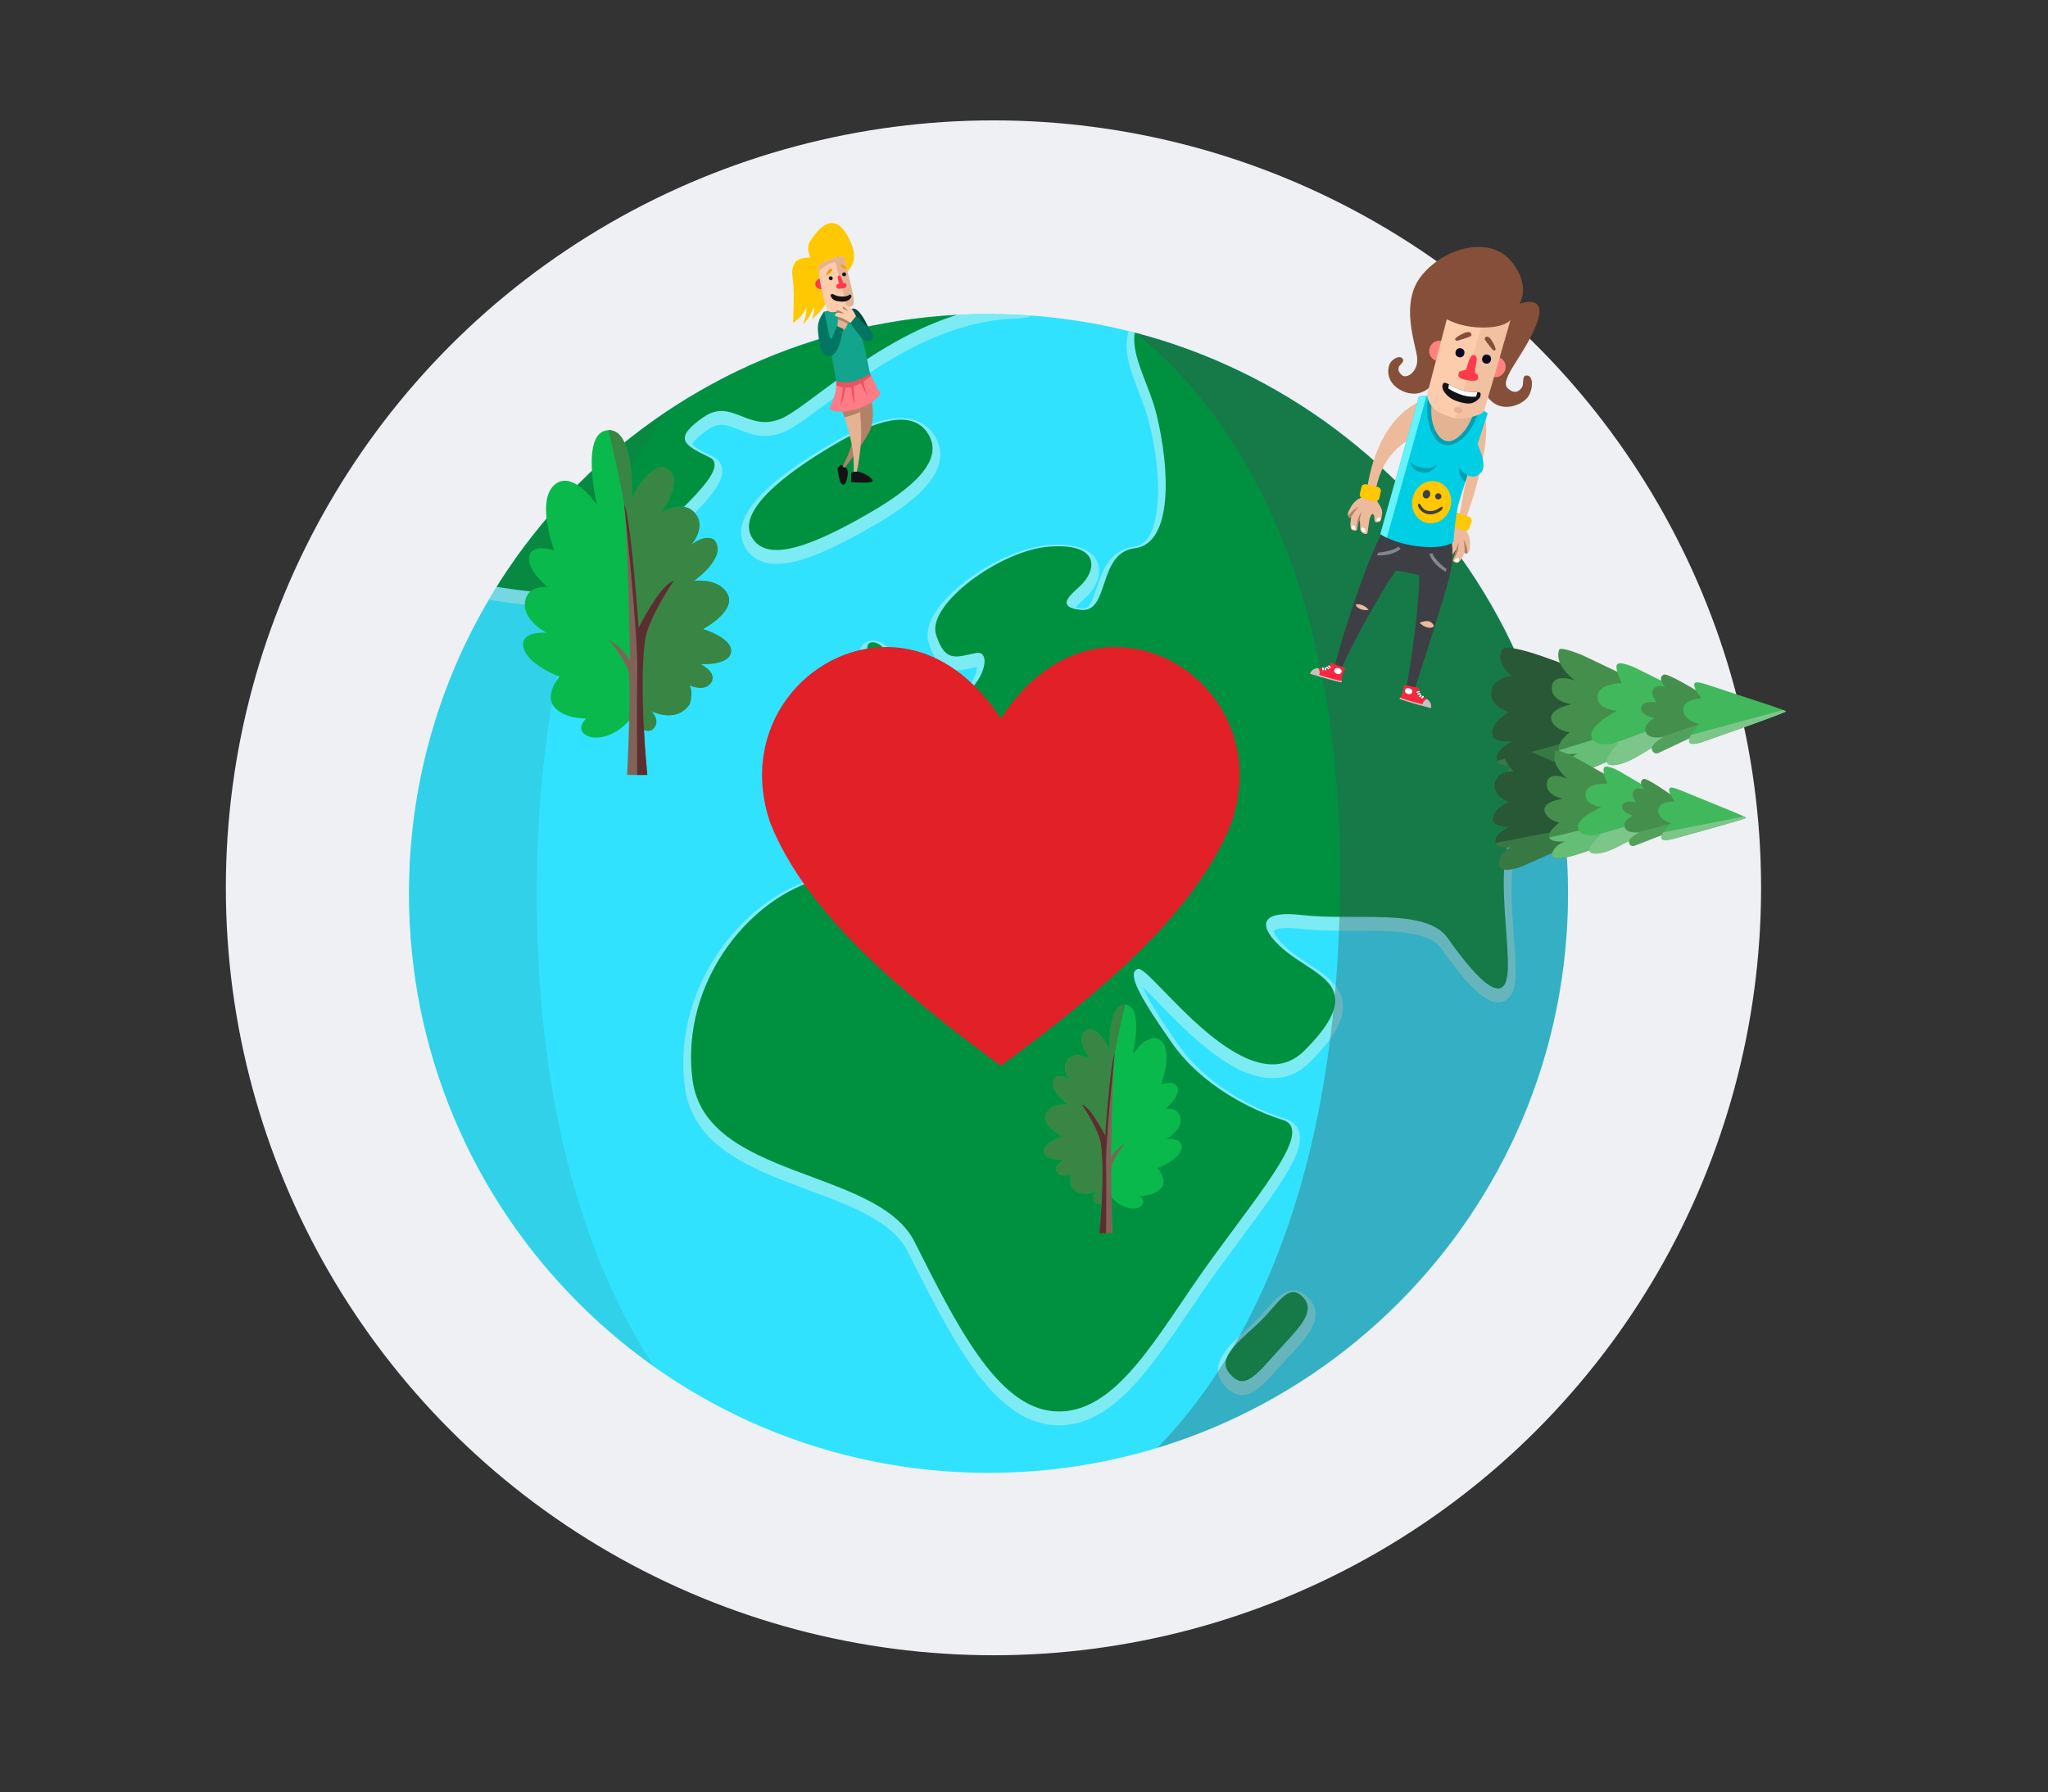 <?xml version="1.0" encoding="UTF-8"?>
<svg id="slide_č.8" data-name="slide č.8" xmlns="http://www.w3.org/2000/svg" xmlns:xlink="http://www.w3.org/1999/xlink" viewBox="0 0 1217.28 1065.49">
  <rect x="0" y="0" width="1217.28" height="1065.49" fill="#333333" stroke="none"/>
  <defs>
    <style>
      .cls-1, .cls-2 {
        fill: none;
      }

      .cls-3 {
        fill: #64f3fb;
      }

      .cls-3, .cls-4, .cls-5, .cls-6, .cls-7, .cls-8, .cls-9, .cls-10, .cls-11, .cls-12, .cls-13, .cls-14, .cls-15, .cls-16, .cls-17, .cls-18, .cls-19, .cls-20, .cls-21, .cls-22, .cls-23, .cls-24, .cls-25, .cls-26, .cls-27, .cls-28, .cls-29, .cls-30, .cls-31, .cls-32, .cls-33, .cls-34, .cls-35, .cls-36, .cls-37, .cls-38, .cls-39 {
        fill-rule: evenodd;
      }

      .cls-4 {
        fill: #080a23;
      }

      .cls-40, .cls-14, .cls-16, .cls-26, .cls-34 {
        isolation: isolate;
      }

      .cls-40, .cls-16 {
        opacity: .35;
      }

      .cls-5 {
        fill: #ff827e;
      }

      .cls-6, .cls-41 {
        fill: #fff;
      }

      .cls-42 {
        fill: #5b2e30;
      }

      .cls-7 {
        fill: #fdccad;
      }

      .cls-8 {
        fill: #f8273e;
      }

      .cls-9 {
        fill: #ff3a4f;
      }

      .cls-10 {
        fill: #004b3d;
      }

      .cls-11 {
        fill: #3d3f45;
      }

      .cls-12 {
        fill: #31e2ff;
      }

      .cls-13 {
        fill: #eeba9c;
      }

      .cls-14 {
        opacity: .39;
      }

      .cls-14, .cls-31 {
        fill: #66bd75;
      }

      .cls-43 {
        fill: #398543;
      }

      .cls-15 {
        fill: #ff9b00;
      }

      .cls-16 {
        fill: #3c5056;
      }

      .cls-17 {
        fill: #009140;
      }

      .cls-18 {
        fill: #40b85b;
      }

      .cls-19 {
        fill: #007561;
      }

      .cls-44 {
        clip-path: url(#clippath-17);
      }

      .cls-45 {
        clip-path: url(#clippath-19);
      }

      .cls-46 {
        clip-path: url(#clippath-11);
      }

      .cls-47 {
        clip-path: url(#clippath-16);
      }

      .cls-48 {
        clip-path: url(#clippath-18);
      }

      .cls-49 {
        clip-path: url(#clippath-10);
      }

      .cls-50 {
        clip-path: url(#clippath-15);
      }

      .cls-51 {
        clip-path: url(#clippath-13);
      }

      .cls-52 {
        clip-path: url(#clippath-14);
      }

      .cls-53 {
        clip-path: url(#clippath-12);
      }

      .cls-54 {
        clip-path: url(#clippath-20);
      }

      .cls-55 {
        clip-path: url(#clippath-21);
      }

      .cls-56 {
        clip-path: url(#clippath-22);
      }

      .cls-57 {
        clip-path: url(#clippath-23);
      }

      .cls-58 {
        fill: #816257;
      }

      .cls-59 {
        clip-path: url(#clippath-1);
      }

      .cls-60 {
        clip-path: url(#clippath-3);
      }

      .cls-61 {
        clip-path: url(#clippath-4);
      }

      .cls-62 {
        clip-path: url(#clippath-2);
      }

      .cls-63 {
        clip-path: url(#clippath-7);
      }

      .cls-64 {
        clip-path: url(#clippath-6);
      }

      .cls-65 {
        clip-path: url(#clippath-9);
      }

      .cls-66 {
        clip-path: url(#clippath-8);
      }

      .cls-67 {
        clip-path: url(#clippath-5);
      }

      .cls-20 {
        fill: #c2c2c2;
      }

      .cls-21 {
        fill: #ffc800;
      }

      .cls-22 {
        fill: #e22027;
      }

      .cls-23 {
        fill: #121316;
      }

      .cls-24 {
        fill: #7dc689;
      }

      .cls-68, .cls-33 {
        fill: #7debf4;
      }

      .cls-25 {
        fill: #285836;
      }

      .cls-26 {
        fill: #418c4e;
        opacity: .63;
      }

      .cls-2 {
        clip-rule: evenodd;
      }

      .cls-27, .cls-34 {
        fill: #e4b394;
      }

      .cls-69 {
        fill: #eff0f3;
      }

      .cls-28 {
        fill: #e85460;
      }

      .cls-29 {
        fill: #854f3a;
      }

      .cls-70 {
        fill: #09b94c;
      }

      .cls-30 {
        fill: #458f4d;
      }

      .cls-32 {
        fill: #b28267;
      }

      .cls-34 {
        opacity: .44;
      }

      .cls-35 {
        fill: #85878e;
      }

      .cls-36 {
        fill: #00a0b1;
      }

      .cls-71 {
        clip-path: url(#clippath);
      }

      .cls-37 {
        fill: #12a48c;
      }

      .cls-38 {
        fill: #ff7b86;
      }

      .cls-39 {
        fill: #00cee4;
      }
    </style>
    <clipPath id="clippath">
      <rect class="cls-1" x="70.11" y="-25.12" width="1043.6" height="1068.55"/>
    </clipPath>
    <clipPath id="clippath-1">
      <path class="cls-2" d="M587.52,186.69c190.25,0,344.47,154.22,344.47,344.47s-154.22,344.47-344.47,344.47-344.47-154.22-344.47-344.47,154.22-344.47,344.47-344.47Z"/>
    </clipPath>
    <clipPath id="clippath-2">
      <path class="cls-2" d="M510.28,238.53s2.09,12.1,1.48,23.09c-.61,10.99-2.73,19.66-2.73,19.66l-1.74.31s.85-7.44-1.06-17.48c-1.91-10.04-6.4-22.2-6.4-22.2l10.45-3.38Z"/>
    </clipPath>
    <clipPath id="clippath-3">
      <path class="cls-2" d="M486.82,158.31c.36-1.59,6.46-3.96,9.56-5.02,3.1-1.06,5.26-.65,5.26-.65,0,0,1.86,7.55,3.49,14.35,1.63,6.79,3.7,14.41.93,15.11-2.76.7-12.94,6.56-14.69,1.45-2.1-6.11-5.5-21.07-4.56-25.23Z"/>
    </clipPath>
    <clipPath id="clippath-4">
      <path class="cls-2" d="M497.77,194.07l.4-6.06s1.93.33,3.45.88c1.52.55,2.97,1.56,2.97,1.56,0,0-1.56,5.45-3.45,5.71-1.9.27-3.03-1.85-3.03-1.85l-.34-.24Z"/>
    </clipPath>
    <clipPath id="clippath-5">
      <path class="cls-2" d="M497.05,226.54s.29,4.34-.9,8.25c-1.19,3.91-3.22,8.67-3.22,8.67,0,0,4.6,2.27,12.11.81,7.51-1.46,12.22-4.1,15.48-6.99,2.14-1.89,2.71-3.19,2.71-3.19l-6.02-11.79s-5.93,3.57-10.53,4.6c-4.6,1.03-9.63-.36-9.63-.36Z"/>
    </clipPath>
    <clipPath id="clippath-6">
      <path class="cls-2" d="M505.77,192.02s-3-1.74-4.34-2.51c-1.21-.7-3.26-1.07-4.13-1.35-2.4-.77.21-2.13.21-2.13,0,0-.75-1.66.16-2.42.96-.8,3.29,0,3.29,0,0,0-.23-1.68,1.13-2,1.36-.32,2.96.66,4.29,2.22,1.33,1.56,2.63,4.62,2.63,4.62l-3.24,3.58Z"/>
    </clipPath>
    <clipPath id="clippath-7">
      <path class="cls-2" d="M938.77,398.55s-43.22-18.14-46.03-12.31c-4.09,8.45,6.13,15.82,6.13,15.82,0,0-11.23.07-12.4,9.03-1.17,8.97,10.55,12.39,10.55,12.39,0,0-10.78,5.27-10.14,12.93.45,5.32,11.79,4.32,11.79,4.32,0,0-10.19,4.97-9.01,10.93,1.18,5.96,11.41,2.66,11.41,2.66,0,0-8.49,3.93-7.91,12.24.58,8.32,16.52.37,16.52.37l34.75-18.38,16.08-24.97-21.74-25.03Z"/>
    </clipPath>
    <clipPath id="clippath-8">
      <path class="cls-2" d="M966.2,401.74l-25.7-12.24s-13.01-5.4-13.76-3.26c-3.37,9.58,9.54,18.38,9.54,18.38,0,0-13.15-5.11-13.89,3.74-.74,8.85,11.64,10.32,11.64,10.32,0,0-12.65,2.48-12.09,8.35.63,6.64,10.91,8.35,10.91,8.35,0,0-7.33,5.88-6.37,10.19.96,4.3,11.4,2.33,11.4,2.33,0,0-7.29,2.83-8.41,8.91-1.72,9.38,28.18-5.16,28.18-5.16l14.66-11.76,5.13-6.82-2.72-13.25-8.53-18.08Z"/>
    </clipPath>
    <clipPath id="clippath-9">
      <path class="cls-2" d="M992.7,407.29l-20.97-10.38s-9.46-4.39-10.72-1.68c-1.25,2.7,2.99,10.91,2.99,10.91,0,0-13.84-.26-14.44,7.76-.6,8.02,11.59,8.66,11.59,8.66,0,0-16.76,8.32-15.21,15.45,1.54,7.12,16.11,3.53,16.11,3.53,0,0-7.93,8.07-7,11.54.94,3.47,8.88,1.57,15.28-1.78,6.4-3.35,22.6-13.66,22.6-13.66l7.99-11.57-8.22-18.76Z"/>
    </clipPath>
    <clipPath id="clippath-10">
      <path class="cls-2" d="M1009.83,411.46s-18.72-11.55-20.97-10.38c-4.1,2.12.88,7.31.88,7.31,0,0-4.72-1.69-6.97,1.2-2.25,2.9,1.9,7.94,1.9,7.94,0,0-9.04-1.4-9.24,3.27-.2,4.67,7.85,6.1,7.85,6.1,0,0-7.05,3.87-5.08,8.48,1.97,4.61,10.75,2.68,10.75,2.68,0,0-7.55,4.05-7.12,7.21.43,3.15,3.41,2.57,3.41,2.57l25.65-12.09,7.99-11.57-.63-9.98-8.42-2.75Z"/>
    </clipPath>
    <clipPath id="clippath-11">
      <path class="cls-2" d="M1061.5,422.94c-.19-.83-18.19-6.46-34.01-11.67-15.82-5.2-20.04-7.08-20.47-4.4-.42,2.68,4.24,8.21,4.24,8.21,0,0-11.15.49-10.8,6.98.36,6.49,9.45,8.33,9.45,8.33,0,0-6.49,6.52-5.9,10.56.42,2.82,8,.1,8,.1,0,0,49.66-17.29,49.47-18.12Z"/>
    </clipPath>
    <clipPath id="clippath-12">
      <path class="cls-2" d="M934.1,457.91s-35.98-18.15-38.74-13.33c-4.01,7,4.31,13.94,4.31,13.94,0,0-9.64-.61-11.18,7-1.55,7.63,8.3,11.26,8.3,11.26,0,0-9.56,3.87-9.47,10.48.06,4.59,9.86,4.41,9.86,4.41,0,0-9.04,3.65-8.39,8.83.65,5.19,9.63,2.97,9.63,2.97,0,0-7.52,2.86-7.52,10.02,0,7.17,14.14,1.31,14.14,1.31l30.91-13.68,15.29-20.45-17.14-22.77Z"/>
    </clipPath>
    <clipPath id="clippath-13">
      <path class="cls-2" d="M957.44,462.29l-21.3-12.05s-10.84-5.41-11.61-3.62c-3.46,8.02,7.08,16.34,7.08,16.34,0,0-10.97-5.18-12.14,2.37-1.17,7.55,9.36,9.55,9.36,9.55,0,0-11,1.37-10.87,6.44.14,5.73,8.86,7.81,8.86,7.81,0,0-6.64,4.6-6.07,8.35.56,3.75,9.64,2.68,9.64,2.68,0,0-6.42,1.99-7.74,7.14-2.04,7.94,24.48-2.73,24.48-2.73l13.28-9.21,4.81-5.54-1.54-11.53-6.23-16.02Z"/>
    </clipPath>
    <clipPath id="clippath-14">
      <path class="cls-2" d="M979.83,468.65l-17.37-10.16s-7.85-4.33-9.09-2.09c-1.24,2.24,1.91,9.54,1.91,9.54,0,0-11.86-1.05-12.85,5.79-.99,6.84,9.42,8.12,9.42,8.12,0,0-14.87,6.13-13.98,12.33.9,6.2,13.6,3.99,13.6,3.99,0,0-7.29,6.44-6.69,9.48.59,3.03,7.52,1.88,13.21-.61,5.69-2.49,20.21-10.36,20.21-10.36l7.55-9.44-5.92-16.58Z"/>
    </clipPath>
    <clipPath id="clippath-15">
      <path class="cls-2" d="M994.27,473.25s-15.36-11.03-17.37-10.16c-3.65,1.57.32,6.32.32,6.32,0,0-3.94-1.74-6.05.61-2.1,2.35,1.15,6.93,1.15,6.93,0,0-7.67-1.74-8.12,2.25-.45,4,6.36,5.71,6.36,5.71,0,0-6.28,2.9-4.87,6.97,1.41,4.07,9.06,2.95,9.06,2.95,0,0-6.72,3.02-6.54,5.75.18,2.73,2.77,2.41,2.77,2.41l22.72-8.82,7.55-9.44.06-8.6-7.05-2.87Z"/>
    </clipPath>
    <clipPath id="clippath-16">
      <path class="cls-2" d="M1037.9,486.2c-.11-.72-15.21-6.64-28.47-12.05-13.26-5.41-16.77-7.27-17.29-5-.52,2.27,3.14,7.29,3.14,7.29,0,0-9.6-.25-9.68,5.34-.08,5.59,7.61,7.71,7.61,7.71,0,0-5.96,5.2-5.69,8.7.19,2.44,6.86.57,6.86.57,0,0,43.63-11.85,43.52-12.57Z"/>
    </clipPath>
    <clipPath id="clippath-17">
      <path class="cls-2" d="M863.07,311.94s-3.88,1.57-5.79,3.2c-1.91,1.63-2.88,6.14-2.88,6.14,0,0,1.35,2.28,2.35,2.05,1.03-.23,1.73-1.96,2.55-2.78.65-.66,1.55-.35,1.55-.35,0,0,.46,1.97-.68,4.44-1.13,2.47-2.98,6.82-2.98,6.82,0,0,.14,1.2,1.72,1.38,1.58.18,2.75-.37,3.26-1.25.51-.87,3.16-4.74,3.16-4.74,0,0-.16,1.78-.66,3.25-.5,1.47-1.29,2.86-1.06,3.37.24.51,2.18,1.68,3.33.81,1.15-.87,2.09-2.61,2.67-3.94.58-1.33.83-1.89.83-1.89,0,0,.79,1.16,1.49.59s1.52-.92,1.7-3.52c.18-2.61.46-6.18-1.8-9.52-2.26-3.34-5.41-4.08-5.41-4.08l-3.36.02Z"/>
    </clipPath>
    <clipPath id="clippath-18">
      <path class="cls-2" d="M851.23,235.21l-7.82.35-22.96,81.95s7.58,5.65,23.26,7.36c15.68,1.71,20.24-2.68,20.24-2.68,0,0,.78-15.01,3.3-23.84,2.51-8.83,17-52.62,17-52.62l-5.66-4s-2.3,7.71-6.32,13.81c-5.81,8.81-16.61,12.68-21.24-2.19-3.01-9.67.2-18.12.2-18.12Z"/>
    </clipPath>
    <clipPath id="clippath-19">
      <path class="cls-2" d="M818.07,297.29s2.47,3.38,3.23,5.77c.76,2.39-.78,6.74-.78,6.74,0,0-2.35,1.22-3.07.51-.75-.74-.44-2.58-.7-3.71-.21-.9-1.13-1.11-1.13-1.11,0,0-1.43,1.44-1.77,4.13-.34,2.7-1.06,7.37-1.06,7.37,0,0-.75.94-2.19.26-1.44-.68-2.14-1.76-2.12-2.78.02-1.01-.19-5.69-.19-5.69,0,0-.8,1.6-1.15,3.11-.35,1.52-.4,3.11-.88,3.42-.47.31-2.74.28-3.26-1.07-.52-1.35-.41-3.32-.2-4.75.21-1.44.29-2.04.29-2.04,0,0-1.29.57-1.58-.29-.29-.86-.81-1.58.41-3.89,1.22-2.31,2.86-5.5,6.54-7.14,3.68-1.64,6.75-.62,6.75-.62l2.84,1.79Z"/>
    </clipPath>
    <clipPath id="clippath-20">
      <path class="cls-2" d="M834.79,404.06s-.78,8.96-2.82,11.03c-.16.16-.08.43.19.52,6.05,2.23,18.34,5.38,18.34,5.38,0,0,1.84-5.41-7.46-7.55-.09-3.22.67-4.37.67-4.37l-8.91-5.01Z"/>
    </clipPath>
    <clipPath id="clippath-21">
      <path class="cls-2" d="M800.92,394.42s-4.05,8.03-3.41,10.86c.05.23-.15.4-.43.35-6.32-1.29-18.42-5.08-18.42-5.08,0,0,1.29-5.57,10.32-2.49,1.77-2.69,1.74-4.07,1.74-4.07l10.21.43Z"/>
    </clipPath>
    <clipPath id="clippath-22">
      <path class="cls-2" d="M861.66,183.23l-13.36,51.03s-.39,3.35,3.18,7.82c2.04,2.55,6.91,4.77,12.19,6.22,5,1.38,10.84-.28,13.47-1.19,3.58-1.24,4.51-1.52,5.3-4.13,4.23-14.05,15.29-52.65,15.29-52.65,0,0-5.06-5.11-15.13-8.47-10.07-3.37-20.94,1.37-20.94,1.37Z"/>
    </clipPath>
    <clipPath id="clippath-23">
      <path class="cls-2" d="M857.58,228.39c1.02-2.36,4.02.86,8.87,2.7,3.85,1.46,5.04,1.79,8.01,1.92,4.69.21,6.2-.5,5.41,2.79-.1.43-3.12,4.98-8.8,3.96-5.68-1.02-8.99-2.5-11.66-5.52-1.93-2.19-2.53-4.21-1.83-5.84Z"/>
    </clipPath>
  </defs>
  <circle class="cls-69" cx="590.49" cy="527.82" r="456.25"/>
  <g class="cls-71">
    <g>
      <g class="cls-59">
        <path class="cls-12" d="M587.52,186.69c190.25,0,344.47,154.22,344.47,344.47s-154.22,344.47-344.47,344.47-344.47-154.22-344.47-344.47,154.22-344.47,344.47-344.47Z"/>
        <g>
          <path class="cls-33" d="M512.4,478.02c-5.23,2.88-22.45-12.37-31.15-11.91-8.7.46-9.16,16.49-9.16,30.23s15.12,19.24,29.32,17.41c14.2-1.83,5.5-19.24,27.48-25.65,21.99-6.41,30.23-1.37,38.48,9.16,8.25,10.54,10.99,16.49,8.25,18.32-1.35.9-3.19,1.34-4.58,2.75-1.59,1.61-1.86,5.48,0,6.41,3.66,1.83,11.91-5.5,15.57-8.25,3.66-2.75,4.58-10.54,0-15.57-4.58-5.04-20.16-29.32-13.74-29.32s22.45,18.32,25.65,26.57,6.4,24.7,13.74,25.65c14.2,1.83,4.58-23.36,13.74-38.48,9.16-15.12,56.8-24.74,60.47-11.91s-3.21,21.99-20.16,23.82c-16.95,1.83-32.06,14.2-30.23,21.07,1.83,6.87,15.57,10.99,27.48,7.33,11.91-3.66,16.95,5.95,14.66,17.41-2.29,11.45-26.11,17.41-54.97,15.57-28.86-1.83-83.37-41.68-129.18-33.9-45.81,7.79-90.24,61.84-82.45,120.93,7.79,59.09,109.78,52.32,131.92,96.19,24.74,49.01,48.88,97.94,82.45,100.78,38.02,3.21,62.3-46.72,94.36-90.7,32.06-43.97,60.01-76.96,42.14-82.45-17.86-5.5-48.1-20.16-65.96-45.81-17.86-25.65-27.48-41.68-20.16-43.97,7.33-2.29,64.59,82.91,98.94,48.56,34.36-34.36,13.28-42.14-5.5-54.97-18.78-12.83-28.4-29.32,3.66-25.65,32.06,3.66,74.21-4.58,87.03,13.74,12.83,18.32,34.81,45.81,35.73,18.32s-14.2-95.28,21.07-86.12c35.27,9.16,43.06,10.99,43.06,10.99,0,0,95.28-65.05,20.16-178.65-75.12-113.6-178.65-172.23-255.6-155.74-76.96,16.49-45.81,46.27-37.56,79.7,8.25,33.44,9.62,76.96-12.83,79.7-22.45,2.75-14.66,38.48-32.06,36.65-17.41-1.83-3.4-10.83.92-15.57,9.16-10.08,8.7-24.28-20.16-21.99-28.86,2.29-72.38,34.36-66.88,52.22,5.5,17.86,13.28,12.83,23.82,10.99,10.54-1.83,3.66,21.99-12.83,27.48-16.49,5.5-49.47,22.45-52.22,32.98-2.75,10.54,6.41,20.61-2.75,25.65ZM518.81,385.49c11.33,0,20.16,33.9,14.66,38.48s-20.61,10.08-21.07,2.75c-.46-7.33,8.25-10.08,5.5-22.9-2.75-12.83-4.12-18.32.92-18.32ZM497.74,411.14c-2.09,9.39,14.2,8.7,15.57.92,1.37-7.79-12.83-13.28-15.57-.92ZM498.66,266.39c-23.7,13.6-60.92,38.48-52.22,55.88s38.02,5.04,70.54-13.74c32.52-18.78,42.6-33.9,34.81-46.72-7.79-12.83-25.19-11.45-53.14,4.58ZM287.95,351.59c17.47,1.78,60.92,13.28,82.45-10.99,21.53-24.28,66.42-57.72,51.3-65.05-15.12-7.33-21.99-10.99-3.66-23.82,18.32-12.83,27.94,12.83,51.3-1.83,23.36-14.66,74.21-63.21,133.76-65.05,59.55-1.83,19.7-130.55-206.13-21.99-85.79,41.24-171.78,182.31-109.02,188.73ZM773.5,773.94c10.7,9.44-3.21,20.61-16.49,35.73-13.28,15.12-18.78,19.7-26.57,10.08-7.79-9.62,9.16-21.07,19.24-31.15,10.08-10.08,15.97-21.58,23.82-14.66Z"/>
          <path class="cls-68" d="M629.48,847.37c-1.27,0-2.56-.05-3.86-.16-35.57-3-59.55-50.53-84.93-100.84l-1.23-2.43c-9.01-17.85-33.23-26.87-58.87-36.41-33.83-12.59-68.81-25.62-73.5-61.25-8.22-62.35,38.75-117.97,86.23-126.05,29.63-5.03,61.36,8.39,89.35,20.23,15.76,6.67,30.64,12.96,40.89,13.61,13.73.87,26.5-.07,35.95-2.65,8.21-2.24,13.53-5.7,14.24-9.25,1.01-5.06.26-9.59-1.9-11.55-1.49-1.34-3.81-1.54-6.92-.58-8.7,2.68-18.86,1.89-25.89-2-3.91-2.17-6.46-5.12-7.37-8.53-.57-2.13-.62-5.58,2.37-9.93,4.95-7.21,17.46-15.32,31.8-16.87,7.53-.82,12.83-3.2,15.32-6.89,1.91-2.84,2.22-6.58.93-11.12-.23-.8-2.14-1.89-5.79-2.38-13.82-1.86-40.62,5.94-46.36,15.4-3.37,5.57-3.78,13.33-4.14,20.18-.41,7.79-.76,14.51-5.25,18.26-2.31,1.92-5.28,2.67-8.85,2.21-8.59-1.11-12.17-12.36-15.32-22.3-.74-2.33-1.44-4.53-2.1-6.24-2.17-5.58-10.01-14.82-15.84-19.95,3.22,6.28,8.74,14.83,11.58,17.96,3.13,3.44,4.67,8.12,4.22,12.84-.38,4-2.15,7.45-4.86,9.48-.52.39-1.13.87-1.81,1.41-5.72,4.51-12.84,10.13-18.56,7.27-1.95-.98-3.3-2.92-3.7-5.32-.5-3.01.5-6.39,2.49-8.4,1.37-1.38,2.88-2.14,4.03-2.69-.57-1.55-2.37-5.1-8.04-12.34-10.31-13.17-19.99-11.55-33.59-7.59-9.9,2.89-12.06,7.98-14.34,13.37-2.13,5.01-4.77,11.25-13.84,12.42-10.94,1.41-21.27-1.09-27.65-6.7-4.47-3.93-6.84-9.21-6.84-15.25,0-13.58,0-34.1,13.5-34.81,5.57-.3,12.39,3.53,18.98,7.23,3.47,1.95,8.63,4.85,10.58,5.03,1.68-1.03,1.87-2.14.64-8.09-.84-4.07-1.88-9.14-.49-14.49,3.86-14.8,44.15-32.49,55.2-36.17,6.66-2.22,11.26-8.11,13.35-12.89,1.16-2.65,1.42-4.65,1.36-5.68-1.31.24-2.61.53-3.87.82-8.39,1.91-18.83,4.27-24.77-15.04-1.75-5.68-.16-12.19,4.7-19.36,12.59-18.55,44.14-37.03,66.19-38.78,19.45-1.55,26.54,4.23,29.05,9.35,2.92,5.95,1,13.53-5.14,20.28-.9.99-2.05,2.04-3.26,3.14-1.1,1.01-3.08,2.81-4.21,4.17.77.21,1.92.45,3.64.63,3.83.41,5.41-1.78,8.92-12.29,3.17-9.52,7.52-22.55,22.11-24.34,3.46-.42,6.21-2.19,8.43-5.39,6.39-9.28,9.03-34.1.51-68.67-1.51-6.11-3.86-12.23-6.15-18.14-5.33-13.82-10.83-28.11-3.99-40.76,6.43-11.89,22.7-20.27,51.18-26.37,39.55-8.48,85.12,1.77,131.8,29.63,47.45,28.33,91.92,72.61,128.59,128.06,17.57,26.57,27.43,52.83,29.29,78.03,1.5,20.33-2.16,39.97-10.88,58.38-14.79,31.22-38.79,47.85-39.81,48.55l-1.67,1.14-1.97-.46c-.32-.08-8.24-1.95-43.16-11.02-4.8-1.25-8.36-.83-10.89,1.28-9.15,7.64-7.06,35.94-5.53,56.6.67,9,1.29,17.49,1.08,23.95-.11,3.34-.45,13.5-7.84,15.69-5.45,1.62-14.49-.5-36.22-31.54-7.49-10.69-30-10.69-51.77-10.67-10.74,0-21.84.01-32.03-1.15-13.51-1.55-15.85,1.08-15.87,1.11-.33,1.22,2.76,7.64,15.3,16.21,1.73,1.18,3.52,2.34,5.25,3.47,9.51,6.18,19.34,12.57,20.47,23.38,1.01,9.62-5.21,20.79-19.56,35.14-6.31,6.32-13.77,9.52-22.17,9.52-.08,0-.17,0-.25,0-24.22-.18-50.18-26.94-67.36-44.64-3.31-3.42-6.91-7.12-9.56-9.58,2.22,5.84,9.28,17.32,21.08,34.26,16.01,22.98,43.32,37.82,63.55,44.05,5.27,1.62,7.36,4.98,8.19,7.51,3.74,11.41-9.49,30.02-35.18,64.65-4.14,5.59-8.43,11.36-12.81,17.37-6.11,8.38-11.99,17.05-17.67,25.44-23.42,34.56-45.59,67.28-76.92,67.28ZM506.57,528.31c-3.96,0-7.88.3-11.72.95-21.29,3.62-43.12,18.35-58.38,39.4-16.57,22.85-23.78,49.99-20.3,76.42,3.98,30.16,34.89,41.67,67.62,53.86,26.17,9.74,53.23,19.82,63.86,40.87l1.23,2.44c23.13,45.85,47.05,93.27,77.52,95.84,28.04,2.37,48.61-27.99,72.42-63.13,5.73-8.45,11.65-17.19,17.85-25.7,4.4-6.03,8.7-11.83,12.85-17.43,10.7-14.43,19.95-26.9,26.21-37.05,7.92-12.85,8.17-17.6,7.62-19.29-.11-.34-.34-1.04-2.18-1.61-21.69-6.67-51.04-22.67-68.37-47.57-19.89-28.56-25.25-39.3-22.96-46,.82-2.41,2.67-4.18,5.2-4.97,4.7-1.47,8.95,2.93,20.34,14.66,15.14,15.6,40.48,41.71,60.86,41.86.06,0,.12,0,.18,0,5.96,0,11.09-2.24,15.69-6.83,11.91-11.91,17.61-21.24,16.93-27.71-.68-6.46-7.94-11.18-16.35-16.65-1.77-1.15-3.6-2.34-5.42-3.58-6.9-4.71-22.52-16.77-18.71-27,3.54-9.5,20.05-7.61,25.48-6.99,9.67,1.1,20.52,1.08,30.98,1.09,25.27-.01,49.06-.03,59.28,14.58,18.05,25.79,24.92,27.83,26.01,27.98.31-.43,1.22-2.11,1.38-7.19.2-5.97-.41-14.22-1.06-22.97-1.86-25.15-3.97-53.66,8.8-64.32,4.89-4.08,11.31-5.13,19.06-3.12,25.65,6.66,36.8,9.46,40.91,10.47,5.45-4.18,23.69-19.42,35.27-44.07,7.95-16.94,11.26-35,9.84-53.69-1.79-23.54-11.14-48.24-27.78-73.4-35.92-54.31-79.36-97.62-125.64-125.25-44.01-26.27-88.47-36.4-125.18-28.54-25.32,5.43-40.05,12.55-45.04,21.78-4.84,8.94-.52,20.14,4.48,33.11,2.38,6.18,4.85,12.58,6.49,19.24,3.51,14.22,5.51,29,5.64,41.62.16,15.41-2.37,26.99-7.5,34.44-3.73,5.41-8.73,8.54-14.85,9.29-8.25,1.01-11,7.53-14.53,18.15-2.93,8.81-6.59,19.77-18.57,18.51-4.48-.47-10.63-1.67-12.25-6.63-1.8-5.47,3.42-10.23,7.6-14.05,1.05-.96,2.04-1.86,2.65-2.54,3.36-3.69,4.84-7.75,3.69-10.08-1.34-2.72-7.31-5.27-20.1-4.26-19.4,1.54-48.24,18.45-59.34,34.79-3.14,4.62-4.39,8.71-3.53,11.51,3.44,11.19,6.1,10.59,13.98,8.8,1.48-.34,3.02-.69,4.67-.97,4.92-.86,8.85,1.62,10.03,6.3,2.12,8.41-5.78,25.1-20.62,30.04-18.99,6.33-47.34,22.52-49.24,29.79-.86,3.28-.12,6.86.59,10.33,1.18,5.73,2.8,13.58-5.57,18.18-4.9,2.7-11.17-.82-19.11-5.28-4.67-2.62-11.05-6.24-14.01-6.07-3.2.17-4.82,8.8-4.82,25.66,0,3.43,1.22,6.17,3.72,8.37,4.36,3.83,12.19,5.55,20.43,4.49,3.68-.48,4.51-2.04,6.57-6.91,2.59-6.11,6.14-14.49,20.21-18.59,23.81-6.95,33.93-1.32,43.37,10.74,7.9,10.1,10.84,15.97,10.15,20.29-.02.1-.03.19-.05.28.31-.24.58-.45.79-.62.75-.59,1.42-1.12,1.99-1.55.49-.37,1.09-1.47,1.23-3.02.1-1.02.11-3.63-1.88-5.81-2.48-2.73-6.93-9.25-10.35-15.17-6.78-11.74-6.67-15.74-5.54-18.3.97-2.2,3.04-3.51,5.53-3.51,9.68,0,26.71,21.23,29.92,29.49.77,1.98,1.51,4.32,2.3,6.79,1.36,4.27,4.96,15.62,7.76,15.98.88.11,1.56.06,1.81-.16,1.42-1.19,1.74-7.26,1.97-11.7.39-7.54.88-16.91,5.45-24.45,8.41-13.87,39.55-21.86,55.41-19.73,9.3,1.25,12.41,5.55,13.38,8.94,2.04,7.15,1.31,13.64-2.13,18.75-4.04,6.01-11.63,9.77-21.93,10.88-10.81,1.17-20.61,7.04-24.7,12.23-1.4,1.78-1.63,2.88-1.6,3.13.24.88,1.34,1.96,2.95,2.85,3.93,2.18,11.47,3.5,18.75,1.26,6.23-1.91,11.82-1.01,15.76,2.54,4.65,4.2,6.42,11.73,4.74,20.14-1.02,5.12-5.46,12.1-20.81,16.29-10.4,2.84-24.23,3.89-38.95,2.96-11.8-.75-26.67-7.04-43.88-14.32-23.01-9.74-48.66-20.59-72.52-20.59ZM738.33,829.36c-.08,0-.15,0-.23,0-5.25-.11-8.92-3.9-11.22-6.74-2.88-3.56-5.16-9.53.35-17.79,3.17-4.75,8.2-9.32,13.07-13.74,2.21-2,4.3-3.9,6.14-5.74,2.22-2.22,4.23-4.52,6.18-6.75,5.15-5.88,9.6-10.97,15.43-11.34,2.97-.19,5.83.9,8.48,3.23h0c3.35,2.95,5.14,6.37,5.34,10.17.42,8.24-6.87,16.15-15.32,25.3-2,2.16-4.06,4.4-6.1,6.72-9.1,10.35-15.16,16.67-22.12,16.67ZM768.7,776.41s-.04,0-.06,0c-2.03.13-5.8,4.44-9.13,8.23-1.95,2.23-4.16,4.75-6.6,7.19-2,2-4.27,4.06-6.46,6.05-9.39,8.52-15.78,14.88-12.46,18.98,1.22,1.51,2.96,3.31,4.28,3.34h.04c3.33,0,10.5-8.16,15.25-13.56,2.11-2.4,4.21-4.68,6.25-6.89,6.75-7.31,13.13-14.22,12.9-18.62-.04-.8-.32-2.06-2.25-3.77h0c-.5-.44-1.21-.96-1.77-.96ZM517.23,434.84c-1.65,0-3.2-.25-4.54-.83-2.89-1.24-4.66-3.8-4.86-7.01-.11-1.84.14-3.45.61-4.91-4.56,1.2-9.4.33-12.35-2.3-2.63-2.34-3.65-5.85-2.81-9.64h0c1.99-8.95,8.75-11.78,14.57-10.63,1.81.36,3.47,1.08,4.89,2.05-2.03-9.52-2.9-14.49-.08-17.98.99-1.23,2.87-2.69,6.16-2.69,9.18,0,14.77,11.65,17.28,18.6.32.89,7.77,21.76.31,27.98-3.72,3.1-12.36,7.36-19.18,7.36ZM516.99,425.73c2.6.14,9.45-2.04,13.28-5.06,1.23-3.05-.83-16.56-6.27-25.53-1.58-2.6-2.96-3.96-3.95-4.59.22,2.45,1.14,6.74,2.04,10.92l.3,1.39c2.01,9.39-1.15,14.7-3.45,18.58-1.13,1.9-1.8,3.09-1.94,4.3ZM505.32,408.42c-.96,0-2.4.51-3.11,3.71h0c-.13.58-.05.8-.05.8.22.28,1.75.83,3.84.31,1.51-.37,2.66-1.19,2.8-1.99.21-1.22-1.28-2.46-2.75-2.75-.17-.03-.43-.09-.73-.09ZM328.14,360.46c-11.49,0-22.63-1.69-31.37-3.02-3.63-.55-6.77-1.03-9.29-1.29-13.93-1.42-22.83-9.26-25.07-22.08-3.66-20.94,10.35-55.22,37.48-91.68,27.52-36.98,63.06-68.25,95.09-83.65,56.95-27.38,106.82-42.1,148.24-43.78,32.69-1.31,59.49,5.95,75.45,20.48,11.88,10.81,16.56,24.84,12.21,36.62-3.86,10.46-14.2,16.96-27.65,17.37-46.09,1.42-86.84,31.73-113.81,51.78-6.86,5.1-12.78,9.51-17.65,12.56-14.15,8.88-24.4,4.84-32.65,1.6-7.06-2.78-11.72-4.61-18.47.11-8.88,6.22-9.05,8.51-9.06,8.6.49,1.72,8.04,5.38,12.09,7.34,3.08,1.49,5.04,4.01,5.52,7.08,1.47,9.51-11.39,22.27-32.51,42.3-8.17,7.75-16.62,15.77-22.88,22.82-11.78,13.28-29.09,16.82-45.68,16.82ZM551.22,124.03c-36.74,0-87.34,11.76-152.27,42.97-30.75,14.78-65.04,45.01-91.71,80.86-25.28,33.97-39,66.41-35.81,84.64,1.54,8.77,7.09,13.53,16.98,14.54,2.75.28,5.99.77,9.74,1.34,19.52,2.97,52.19,7.93,68.82-10.82,6.52-7.35,15.12-15.51,23.43-23.39,8.44-8.01,16.42-15.57,22.19-22.17,7.6-8.69,7.63-11.6,7.58-12.04-.06-.05-.2-.16-.47-.29-9.32-4.52-16.69-8.09-17.23-14.87-.42-5.23,3.33-10.1,12.94-16.83,10.78-7.55,19.44-4.14,27.08-1.13,7.61,3,14.19,5.59,24.42-.83,4.56-2.86,10.35-7.17,17.06-12.15,27.89-20.74,70.03-52.08,118.99-53.59,9.73-.3,16.78-4.45,19.34-11.39,3.03-8.21-.72-18.43-9.78-26.67-11.94-10.87-32.31-18.19-61.29-18.19ZM461.7,335.23c-2.83,0-5.39-.36-7.73-1.06-5.24-1.57-9.16-4.89-11.64-9.85-7.97-15.93,10.21-36.76,54.04-61.91,14.66-8.41,26.44-12.89,36.02-13.7,13.23-1.12,19.97,5.21,23.31,10.72,3.09,5.08,3.92,10.5,2.49,16.09-2.93,11.45-15.67,23.55-38.93,36.98-26.94,15.56-44.91,22.73-57.57,22.73ZM498.66,266.39l2.28,3.97c-36.11,20.72-55.42,39.82-50.4,49.86,1.34,2.69,3.27,4.33,6.08,5.17,14.48,4.34,47.29-14.6,58.08-20.83,20.73-11.97,32.38-22.5,34.64-31.32.82-3.2.36-6.08-1.45-9.06-2.99-4.92-7.67-6.94-14.71-6.34-8.1.68-18.94,4.9-32.23,12.52l-2.28-3.97Z"/>
        </g>
        <path class="cls-17" d="M512.4,474.36c-5.23,2.88-22.45-12.37-31.15-11.91s-9.16,16.49-9.16,30.23,15.12,19.24,29.32,17.41c14.2-1.83,5.5-19.24,27.48-25.65,21.99-6.41,30.23-1.37,38.48,9.16,8.25,10.54,10.99,16.49,8.25,18.32-2.75,1.83-8.25,7.33-4.58,9.16,3.66,1.83,11.91-5.5,15.57-8.25,3.66-2.75,4.58-10.54,0-15.57-4.58-5.04-20.16-29.32-13.74-29.32s22.45,18.32,25.65,26.57c3.21,8.25,6.4,24.7,13.74,25.65,14.2,1.83,4.58-23.36,13.74-38.48,9.16-15.12,56.8-24.74,60.47-11.91,3.66,12.83-3.21,21.99-20.16,23.82-16.95,1.83-32.06,14.2-30.23,21.07,1.83,6.87,15.57,10.99,27.48,7.33,11.91-3.66,16.95,5.95,14.66,17.41-2.29,11.45-26.11,17.41-54.97,15.57-28.86-1.83-83.37-41.68-129.18-33.9-45.81,7.79-90.24,61.84-82.45,120.93,7.79,59.09,109.78,52.32,131.92,96.19,24.74,49.01,48.88,97.94,82.45,100.78,38.02,3.21,62.3-46.72,94.36-90.7,32.06-43.97,60.01-76.96,42.14-82.45-17.86-5.5-48.1-20.16-65.96-45.81-17.86-25.65-27.48-41.68-20.16-43.97,7.33-2.29,64.59,82.91,98.94,48.56,34.36-34.36,13.28-42.14-5.5-54.97-18.78-12.83-28.4-29.32,3.66-25.65,32.06,3.66,74.21-4.58,87.03,13.74,12.83,18.32,34.81,45.81,35.73,18.32s-14.2-95.28,21.07-86.12c35.27,9.16,43.06,10.99,43.06,10.99,0,0,95.28-65.05,20.16-178.65-75.12-113.6-178.65-172.23-255.6-155.74-76.96,16.49-45.81,46.27-37.56,79.7,8.25,33.44,9.62,76.96-12.83,79.7-22.45,2.75-14.66,38.48-32.06,36.65-17.41-1.83-3.4-10.83.92-15.57,9.16-10.08,8.7-24.28-20.16-21.99-28.86,2.29-72.38,34.36-66.88,52.22,5.5,17.86,13.28,12.83,23.82,10.99,10.54-1.83,3.66,21.99-12.83,27.48-16.49,5.5-49.47,22.45-52.22,32.98-2.75,10.54,6.41,20.61-2.75,25.65ZM518.81,381.83c11.33,0,20.16,33.9,14.66,38.48-5.5,4.58-20.61,10.08-21.07,2.75-.46-7.33,8.25-10.08,5.5-22.9-2.75-12.83-4.12-18.32.92-18.32ZM497.74,407.48c-2.09,9.39,14.2,8.7,15.57.92,1.37-7.79-12.83-13.28-15.57-.92ZM498.66,262.73c-23.7,13.6-60.92,38.48-52.22,55.88,8.7,17.41,38.02,5.04,70.54-13.74,32.52-18.78,42.6-33.9,34.81-46.72-7.79-12.83-25.19-11.45-53.14,4.58ZM287.95,347.93c17.47,1.78,60.92,13.28,82.45-10.99,21.53-24.28,66.42-57.72,51.3-65.05-15.12-7.33-21.99-10.99-3.66-23.82,18.32-12.83,27.94,12.83,51.3-1.83,23.36-14.66,74.21-63.21,133.76-65.05,59.55-1.83,19.7-130.55-206.13-21.99-85.79,41.24-171.78,182.31-109.02,188.73ZM773.5,770.27c10.7,9.44-3.21,20.61-16.49,35.73-13.28,15.12-18.78,19.7-26.57,10.08-7.79-9.62,9.16-21.07,19.24-31.15,10.08-10.08,15.97-21.58,23.82-14.66Z"/>
        <path class="cls-16" d="M650.74,182.11s150.32,69.69,145.67,351.8c-.04,2.46-.09,4.91-.15,7.34-7.42,297-163.84,360.95-163.84,360.95l405.85-21.07,8.25-544.19-378.37-191.47-17.41,36.65Z"/>
        <g class="cls-40">
          <path class="cls-16" d="M464.76,182.11s-146.49,69.66-145.67,351.8c.87,300.53,163.99,368.29,163.99,368.29l-405.85-21.07-8.25-544.19,378.37-191.47,17.41,36.65Z"/>
        </g>
      </g>
      <g>
        <g>
          <g>
            <path class="cls-70" d="M620.45,684.64c.57,5.54,12.08,4.83,12.08,4.83,0,0-6.82,3.27-4.26,7.25,2.51,3.9,8.3,1.24,8.52,1.14-1.56,3.27,0,7.52,0,7.52,5.49,7.75,15.03,2.65,15.2,2.56-.17.16-3.91,3.76-.99,6.96,2.62,2.87,7.84-1.85,9.33-3.07l.21-.17c6.25,7.11,14.19,8.07,17.6,5.51,3.41-2.56-.57-6.25-.57-6.25,0,0,8.53.28,12.58-4.55,4.05-4.83-2.07-11.93-2.07-11.93,0,0,12.79-4.83,14.21-11.56,1.42-6.72-9.1-5.78-9.1-5.78,0,0,9.17-4.76,8.53-11.65-.71-7.62-9.1-6.25-9.1-6.25,0,0,8.53-6.82,7.39-12.22-1.12-5.32-9.63-2.36-9.87-2.28.15-.4,7.23-19.39,0-25.86-7.31-6.54-16.84,7.96-16.84,7.96,0,0,6.82-28.71-4.26-29.56-.09,0-.17-.01-.25-.01-10.81-.4-9.17,27.87-9.17,27.87-1.75-6.4-9-14.88-13.32-12.93-8.43,3.79,1.62,17.46,1.85,17.76-.26-.17-8.46-5.59-13.35-.14-4.97,5.54,1.42,12.79,1.42,12.79-5.83-4.69-9.1-2.13-9.1-2.13-5.68,6.68,7.96,16.2,7.96,16.2,0,0-10.09-1.28-13.36,5.4-3.27,6.68,9.8,13.64,9.8,13.64,0,0-11.65,3.41-11.08,8.95Z"/>
            <path class="cls-43" d="M620.45,684.64c.57,5.54,12.08,4.83,12.08,4.83,0,0-6.82,3.27-4.26,7.25,2.51,3.9,8.3,1.24,8.52,1.14-1.56,3.27,0,7.52,0,7.52,5.49,7.75,15.03,2.65,15.2,2.56-.17.16-3.91,3.76-.99,6.96,2.62,2.87,8.05-2.02,9.54-3.24-.93-7.37-1.22-17.31-2.29-30.57-2.3-28.53,6.95-69.35,10.55-83.86-10.81-.4-9.17,27.87-9.17,27.87-1.75-6.4-9-14.88-13.32-12.93-8.43,3.79,1.62,17.46,1.85,17.76-.26-.17-8.46-5.59-13.35-.14-4.97,5.54,1.42,12.79,1.42,12.79-5.83-4.69-9.1-2.13-9.1-2.13-5.68,6.68,7.96,16.2,7.96,16.2,0,0-10.09-1.28-13.36,5.4-3.27,6.68,9.8,13.64,9.8,13.64,0,0-11.65,3.41-11.08,8.95Z"/>
          </g>
          <g>
            <path class="cls-58" d="M653.46,733.2h7.96s-1.9-38.27-.38-41.49c1.52-3.22,3.22-6.63,7.77-11.93-.22.12-7.03,4.24-8.52,8.71,0,0,.7-46.17,2.21-61.26h0c.01-.1.02-.19.03-.28,0-.07.01-.14.02-.19.01-.15.02-.22.02-.22-2.6,4.75-5.69,48.7-5.69,48.7,0,0-8.34-17.05-13.83-18.57,0,0,10.24,14.82,11.37,23.78,2.47,19.63-.95,52.76-.95,52.76Z"/>
            <path class="cls-42" d="M653.46,733.2h3.98c.07-10.19.17-30.52-.04-41.3-.26-13.75,4.44-58.55,5.09-64.68h0c0-.11.02-.2.03-.28,0-.07.01-.14.02-.19.01-.15.02-.22.02-.22-2.6,4.75-5.69,48.7-5.69,48.7,0,0-8.34-17.05-13.83-18.57,0,0,10.24,14.82,11.37,23.78,2.47,19.63-.95,52.76-.95,52.76Z"/>
          </g>
        </g>
        <g>
          <g>
            <path class="cls-70" d="M434.49,387.51c-.86,8.35-18.2,7.28-18.2,7.28,0,0,10.28,4.93,6.42,10.93-3.78,5.88-12.52,1.87-12.84,1.72,2.35,4.92,0,11.34,0,11.34-8.28,11.68-22.66,4-22.91,3.87.26.25,5.89,5.67,1.49,10.49-3.95,4.33-11.82-2.79-14.07-4.62l-.31-.26c-9.42,10.71-21.4,12.17-26.53,8.31-5.14-3.85.86-9.42.86-9.42,0,0-12.85.43-18.96-6.86-6.11-7.28,3.11-17.99,3.11-17.99,0,0-19.28-7.28-21.42-17.42-2.14-10.14,13.71-8.71,13.71-8.71,0,0-13.82-7.17-12.85-17.57,1.07-11.49,13.71-9.42,13.71-9.42,0,0-12.85-10.28-11.14-18.42,1.69-8.02,14.51-3.56,14.88-3.44-.22-.6-10.9-29.22,0-38.98,11.03-9.85,25.39,12,25.39,12,0,0-10.29-43.27,6.42-44.56.13-.01.25-.02.38-.02,16.3-.61,13.82,42.01,13.82,42.01,2.63-9.64,13.56-22.43,20.08-19.5,12.71,5.72-2.45,26.32-2.78,26.77.39-.26,12.75-8.43,20.13-.21,7.5,8.35-2.14,19.28-2.14,19.28,8.78-7.07,13.71-3.21,13.71-3.21,8.57,10.07-12,24.42-12,24.42,0,0,15.21-1.93,20.14,8.14,4.92,10.07-14.78,20.56-14.78,20.56,0,0,17.56,5.14,16.71,13.5Z"/>
            <path class="cls-43" d="M434.49,387.51c-.86,8.35-18.2,7.28-18.2,7.28,0,0,10.28,4.93,6.42,10.93-3.78,5.88-12.52,1.87-12.84,1.72,2.35,4.92,0,11.34,0,11.34-8.28,11.68-22.66,4-22.91,3.87.26.25,5.89,5.67,1.49,10.49-3.95,4.33-12.13-3.05-14.38-4.88,1.41-11.1,1.84-26.09,3.46-46.08,3.46-43.01-10.47-104.54-15.91-126.42,16.3-.61,13.82,42.01,13.82,42.01,2.63-9.64,13.56-22.43,20.08-19.5,12.71,5.72-2.45,26.32-2.78,26.77.39-.26,12.75-8.43,20.13-.21,7.5,8.35-2.14,19.28-2.14,19.28,8.78-7.07,13.71-3.21,13.71-3.21,8.57,10.07-12,24.42-12,24.42,0,0,15.21-1.93,20.14,8.14,4.92,10.07-14.78,20.56-14.78,20.56,0,0,17.56,5.14,16.71,13.5Z"/>
          </g>
          <g>
            <path class="cls-58" d="M384.74,460.71h-12s2.86-57.69.58-62.55c-2.29-4.86-4.86-9.99-11.71-17.98.32.19,10.6,6.39,12.85,13.13,0,0-1.06-69.6-3.33-92.35v-.02c-.02-.14-.03-.27-.05-.4,0-.11-.02-.21-.03-.29-.02-.22-.03-.34-.03-.34,3.92,7.15,8.58,73.42,8.58,73.42,0,0,12.57-25.7,20.85-27.99,0,0-15.44,22.34-17.13,35.85-3.72,29.59,1.43,79.54,1.43,79.54Z"/>
            <path class="cls-42" d="M384.74,460.71h-6c-.1-15.36-.25-46,.06-62.26.4-20.73-6.69-88.26-7.67-97.5v-.02c-.01-.15-.03-.29-.05-.4,0-.11-.02-.21-.03-.29-.02-.22-.03-.34-.03-.34,3.92,7.15,8.58,73.42,8.58,73.42,0,0,12.57-25.7,20.85-27.99,0,0-15.44,22.34-17.13,35.85-3.72,29.59,1.43,79.54,1.43,79.54Z"/>
          </g>
        </g>
        <g>
          <path class="cls-23" d="M497.76,278.52l2-2.16s2.68.51,3.76,2.62c1.08,2.1-.37,8.45-1.67,8.99-1.3.53-2.32-.68-3-3.35-.68-2.67-1.1-6.09-1.1-6.09Z"/>
          <path class="cls-32" d="M517.7,236.59s3.16,12.01-1.13,20.27c-4.29,8.26-14.42,21.17-14.42,21.17l-1.32-.66s6.4-12.04,6.41-19.13c.02-7.09,1.89-17.71,1.89-17.71l8.56-3.94Z"/>
          <path class="cls-27" d="M510.28,238.53s2.09,12.1,1.48,23.09c-.61,10.99-2.73,19.66-2.73,19.66l-1.74.31s.85-7.44-1.06-17.48c-1.91-10.04-6.4-22.2-6.4-22.2l10.45-3.38Z"/>
          <g class="cls-62">
            <path class="cls-32" d="M499.82,248.5s9.19-1.56,12.9-4.72c3.71-3.17,1.27-6.22,1.27-6.22l-17.84-2.77s-3.24,3.58-2.9,3.82c.34.24,6.57,9.89,6.57,9.89Z"/>
          </g>
          <path class="cls-23" d="M505.81,286.65l.16-5.72s2.19-1.09,5.66-.12c3.46.97,9.94,5.39,5.55,5.89-4.4.49-11.37-.04-11.37-.04Z"/>
          <path class="cls-38" d="M497.05,226.54s.29,4.34-.9,8.25c-1.19,3.91-3.22,8.67-3.22,8.67,0,0,4.6,2.27,12.11.81,7.51-1.46,12.22-4.1,15.48-6.99,2.14-1.89,2.71-3.19,2.71-3.19l-6.02-11.79s-5.93,3.57-10.53,4.6c-4.6,1.03-9.63-.36-9.63-.36Z"/>
          <path class="cls-37" d="M508.98,189.95s4.65,14.58,5.95,21.39c1.3,6.8,2.33,11.26,2.33,11.26,0,0-5.53,4.59-12.51,5.25-6.4.61-7.66-1.01-7.66-1.01,0,0-1.57-8.72-3.28-18.16-1.32-7.29-5.85-9.69-6.66-14.16-.43-2.37,2.45-9.15,2.45-9.15l3.71-.97,3.66-4.55,6.24-.23-.19,3.93,5.94,6.41Z"/>
          <g id="hlava">
            <path class="cls-21" d="M503.27,161.63s7.74-5.39,2.57-17.23c-10.02-22.95-20.55-6.17-23.92-1.67-3.37,4.5-.19,10.52-.19,10.52,0,0-7.54-.96-9.77,3.86-2.27,4.9-.26,7.71-.2,17.11.06,9.55-.39,17.74-.39,17.74,0,0,3.8-2.68,5.16-4.53,1.36-1.84,2.79-4.4,2.79-4.4,0,0-.07,4.01-.93,6.46-.85,2.45-1.16,3.5-1.16,3.5,0,0,3.34-3.6,4.56-6.21,1.22-2.62,1.93-4.24,1.93-4.24,0,0,.58,2.09-.14,4.22-.71,2.13-.69,2.82-.69,2.82,0,0,6.69-6,8.14-9.56,1.45-3.56.09-8.9.06-9.59-.03-.69-1.5-9.41-1.15-9.68.35-.26,4.69-3.84,4.69-3.84l3.24-.28,5.39,5.02Z"/>
            <path class="cls-9" d="M487.79,165.32s-3.85,1.29-3.14,4.16,4.63,2.46,4.63,2.46l-1.49-6.62Z"/>
            <path class="cls-7" d="M486.82,158.31c.36-1.59,6.46-3.96,9.56-5.02,3.1-1.06,5.26-.65,5.26-.65,0,0,1.86,7.55,3.49,14.35,1.63,6.79,3.7,14.41.93,15.11-2.76.7-12.94,6.56-14.69,1.45-2.1-6.11-5.5-21.07-4.56-25.23Z"/>
            <g class="cls-60">
              <g>
                <path class="cls-27" d="M497.91,155.11s-11.95,3.36-11.41,8.05c.55,4.69-3.75-9.21-3.75-9.21l11.38-6.55,3.26,1.51.52,6.2Z"/>
                <path class="cls-27" d="M495.65,152.52l8.18,32.07,11.5-.88-3.13-30.58-4.94-7.49h-6.58s-5.03,6.89-5.03,6.89Z"/>
              </g>
            </g>
            <path class="cls-9" d="M499.39,171.61s-2.15.45-2.29-1.08c-.18-1.98,1.48-1.76,1.48-1.76,0,0-.31-2.04-.63-3.48-.34-1.54.94-1.73,1.58-1.18.64.55,1.65,4.19,1.65,4.19,0,0,1.63-.25,1.95.85.69,2.38-2.77,2.3-3.74,2.47Z"/>
            <path class="cls-23" d="M494.02,174.98c.84-.72,1.91.63,4.08,1.06,2.17.43,4.06.31,5.08-.02,1.06-.34,1.4-.55,1.4-.55-.07-.15.97-1.02,1.48.54.26.79-1.3,2.13-1.3,2.13,0,0-1.77,1.37-4.57,1.2-2.58-.16-4.52-.61-5.39-1.72-.87-1.12-1.55-1.97-.77-2.63Z"/>
            <path class="cls-15" d="M491,163.24c-.23-.24,1.17-2.23,1.85-3.03s2.63-.33,1.66.9c-.98,1.22-2.95,2.7-3.5,2.13Z"/>
            <path class="cls-15" d="M499.64,158.09c.01-.75.49-.99,1.05-.79.56.2,2.94,1.79,2.79,2.19-.15.4-1.59.29-2.42-.16-.83-.45-1.43-.49-1.42-1.24Z"/>
            <path class="cls-23" d="M501.53,161.94c.64-.12,1.25.31,1.37.95s-.31,1.25-.95,1.37-1.25-.31-1.37-.95.31-1.25.95-1.37Z"/>
            <path class="cls-23" d="M493.58,164.27c.64-.12,1.25.31,1.37.95s-.31,1.25-.95,1.37-1.25-.31-1.37-.95.31-1.25.95-1.37Z"/>
          </g>
          <path class="cls-10" d="M517.66,198.26s-5.96-15.9-11.04-14.78c-5.08,1.12.91,6.72.91,6.72,0,0,2.9,3.37,3.34,3.59.44.22,3.08,2.14,3.08,2.14l3.71,2.33Z"/>
          <path class="cls-27" d="M497.77,194.07l.4-6.06s1.93.33,3.45.88c1.52.55,2.97,1.56,2.97,1.56,0,0-1.56,5.45-3.45,5.71-1.9.27-3.03-1.85-3.03-1.85l-.34-.24Z"/>
          <g class="cls-61">
            <path class="cls-32" d="M496.98,189.72s5.63,1.38,6.81,2.96c1.18,1.58,2.38,2.42,3.02,1.85.65-.57,2.61-5.41,2.19-6.09-.42-.67-7.89-3.97-7.89-3.97l-4.37,2.29.23,2.95Z"/>
          </g>
          <path class="cls-7" d="M505.77,192.02s-3-1.74-4.34-2.51c-1.21-.7-3.26-1.07-4.13-1.35-2.4-.77.21-2.13.21-2.13,0,0-.75-1.66.16-2.42.96-.8,3.29,0,3.29,0,0,0-.23-1.68,1.13-2,1.36-.32,2.96.66,4.29,2.22,1.33,1.56,2.63,4.62,2.63,4.62l-3.24,3.58Z"/>
          <path class="cls-19" d="M489.9,185.3s-4.15,4.34-3.77,10.56c.36,5.96,1.83,16.37,6.17,15.96,4.34-.41,5.72-4.33,6.72-7.5,1-3.17,2.3-8.8,2.3-8.8l-3.89-1.69s-2,5.9-3.14,7.45c-.94,1.28-1.57-2.49-2.26-5.88-1.04-5.14-2.12-10.1-2.12-10.1Z"/>
          <path class="cls-19" d="M508.9,187.86s3.71,3.66,5.44,5.31c3.91,3.71,5.95,6.86,3.94,8.57-2.01,1.71-4.02,2.05-7.63-2.52-2.09-2.64-5.18-7.15-5.18-7.15l3.43-4.21Z"/>
          <g class="cls-67">
            <path class="cls-28" d="M496.26,228.78s2.27.99,3.5,1.17c1.23.18,1.32.66,1.32.66,0,0-.3,2.75-.74,5.82-.44,3.07-.9,4.95-.9,4.95,0,0,1.4-2.75,2.01-5.45.61-2.71,1.08-5.59,1.08-5.59,0,0,1.21.08,1.79-.02s1.5.03,1.5.03c0,0,.43,1.82.79,4.35.36,2.53.99,5.51.99,5.51,0,0,.2-4.43,0-6.59-.19-2.16-.1-3.87-.1-3.87,0,0,.93-.37,2.21-1,1.28-.63,1.92-.95,1.92-.95,0,0,.71,1.17,1.44,3.03.74,1.86,2.63,4.62,2.63,4.62,0,0-1.59-4.4-1.97-5.93-.38-1.53-.47-2.61-.47-2.61,0,0,5.03-3.6,6.51-5.37,1.48-1.76-.61-4.48-.89-4.93-.28-.45-18.84-1.69-18.84-1.69l-9.29,3.18,5.52,10.68Z"/>
          </g>
          <g class="cls-64">
            <path class="cls-32" d="M496.93,186.13s.65-.34,2.08-.08c.93.17,2.53.25,2.76.4,0,0-2.73-2.28-5.16-2.06-2.43.21.31,1.74.31,1.74ZM499.07,183.05c-.1-.07.89-.17,2.55.74,1.11.61,2.61,1.32,2.61,1.32,0,0-2.48-3-4.21-3.43-1.72-.44-.95,1.37-.95,1.37Z"/>
          </g>
        </g>
        <g>
          <path class="cls-25" d="M938.77,398.55s-43.22-18.14-46.03-12.31c-4.09,8.45,6.13,15.82,6.13,15.82,0,0-11.23.07-12.4,9.03-1.17,8.97,10.55,12.39,10.55,12.39,0,0-10.78,5.27-10.14,12.93.45,5.32,11.79,4.32,11.79,4.32,0,0-10.19,4.97-9.01,10.93,1.18,5.96,11.41,2.66,11.41,2.66,0,0-8.49,3.93-7.91,12.24.58,8.32,16.52.37,16.52.37l34.75-18.38,16.08-24.97-21.74-25.03Z"/>
          <path class="cls-30" d="M966.2,401.74l-25.7-12.24s-13.01-5.4-13.76-3.26c-3.37,9.58,9.54,18.38,9.54,18.38,0,0-13.15-5.11-13.89,3.74-.74,8.85,11.64,10.32,11.64,10.32,0,0-12.65,2.48-12.09,8.35.63,6.64,10.91,8.35,10.91,8.35,0,0-7.33,5.88-6.37,10.19.96,4.3,11.4,2.33,11.4,2.33,0,0-7.29,2.83-8.41,8.91-1.72,9.38,28.18-5.16,28.18-5.16l14.66-11.76,5.13-6.82-2.72-13.25-8.53-18.08Z"/>
          <g class="cls-63">
            <path class="cls-26" d="M938.75,439.32l-61.28,16.32-.62,37.02s38.19-2.97,40.02-3.74c1.83-.76,20.12-12.54,20.12-12.54l4.16-13.5-2.4-23.55Z"/>
          </g>
          <g class="cls-66">
            <path class="cls-31" d="M964.79,434.28l-40.9,12.59s1.62,45.35,2.18,45.19c.56-.16,29.62-13.82,30.89-14.28,1.27-.46,19.05-19.91,19.05-19.91l-11.22-23.58Z"/>
          </g>
          <path class="cls-18" d="M992.7,407.29l-20.97-10.38s-9.46-4.39-10.72-1.68c-1.25,2.7,2.99,10.91,2.99,10.91,0,0-13.84-.26-14.44,7.76-.6,8.02,11.59,8.66,11.59,8.66,0,0-16.76,8.32-15.21,15.45,1.54,7.12,16.11,3.53,16.11,3.53,0,0-7.93,8.07-7,11.54.94,3.47,8.88,1.57,15.28-1.78,6.4-3.35,22.6-13.66,22.6-13.66l7.99-11.57-8.22-18.76Z"/>
          <g class="cls-65">
            <path class="cls-24" d="M987.19,431.63l-38.57,14.23-1.52,35.34,52.58-2.4,17.16-26.12-29.65-21.04Z"/>
          </g>
          <path class="cls-30" d="M1009.83,411.46s-18.72-11.55-20.97-10.38c-4.1,2.12.88,7.31.88,7.31,0,0-4.72-1.69-6.97,1.2-2.25,2.9,1.9,7.94,1.9,7.94,0,0-9.04-1.4-9.24,3.27-.2,4.67,7.85,6.1,7.85,6.1,0,0-7.05,3.87-5.08,8.48,1.97,4.61,10.75,2.68,10.75,2.68,0,0-7.55,4.05-7.12,7.21.43,3.15,3.41,2.57,3.41,2.57l25.65-12.09,7.99-11.57-.63-9.98-8.42-2.75Z"/>
          <g class="cls-49">
            <path class="cls-14" d="M1014.16,429.13l-36.92,12.47-2.87,37.94,51.41-22.86.33-17.66-11.96-9.89Z"/>
          </g>
          <path class="cls-18" d="M1061.5,422.94c-.19-.83-18.19-6.46-34.01-11.67-15.82-5.2-20.04-7.08-20.47-4.4-.42,2.68,4.24,8.21,4.24,8.21,0,0-11.15.49-10.8,6.98.36,6.49,9.45,8.33,9.45,8.33,0,0-6.49,6.52-5.9,10.56.42,2.82,8,.1,8,.1,0,0,49.66-17.29,49.47-18.12Z"/>
          <g class="cls-46">
            <path class="cls-24" d="M1064.57,420.82l-67.2,18.2s1.81,22.72,3.81,23.23c2.01.51,53.35-14.94,54.76-15.27,1.41-.33,19.83-12.82,19.83-12.82l-11.21-13.33Z"/>
          </g>
        </g>
        <g>
          <path class="cls-25" d="M934.1,457.91s-35.98-18.15-38.74-13.33c-4.01,7,4.31,13.94,4.31,13.94,0,0-9.64-.61-11.18,7-1.55,7.63,8.3,11.26,8.3,11.26,0,0-9.56,3.87-9.47,10.48.06,4.59,9.86,4.41,9.86,4.41,0,0-9.04,3.65-8.39,8.83.65,5.19,9.63,2.97,9.63,2.97,0,0-7.52,2.86-7.52,10.02,0,7.17,14.14,1.31,14.14,1.31l30.91-13.68,15.29-20.45-17.14-22.77Z"/>
          <path class="cls-30" d="M957.44,462.29l-21.3-12.05s-10.84-5.41-11.61-3.62c-3.46,8.02,7.08,16.34,7.08,16.34,0,0-10.97-5.18-12.14,2.37-1.17,7.55,9.36,9.55,9.36,9.55,0,0-11,1.37-10.87,6.44.14,5.73,8.86,7.81,8.86,7.81,0,0-6.64,4.6-6.07,8.35.56,3.75,9.64,2.68,9.64,2.68,0,0-6.42,1.99-7.74,7.14-2.04,7.94,24.48-2.73,24.48-2.73l13.28-9.21,4.81-5.54-1.54-11.53-6.23-16.02Z"/>
          <g class="cls-53">
            <path class="cls-26" d="M931.63,492.87l-53.54,10.31-2.76,31.71s32.93-.25,34.55-.8c1.61-.55,18.01-9.55,18.01-9.55l4.38-11.33-.64-20.34Z"/>
          </g>
          <g class="cls-51">
            <path class="cls-31" d="M954.27,490.12l-35.83,8.34s-1.34,38.99-.84,38.89c.49-.1,26.23-10.07,27.35-10.39,1.11-.32,17.54-15.93,17.54-15.93l-8.21-20.9Z"/>
          </g>
          <path class="cls-18" d="M979.83,468.65l-17.37-10.16s-7.85-4.33-9.09-2.09c-1.24,2.24,1.91,9.54,1.91,9.54,0,0-11.86-1.05-12.85,5.79-.99,6.84,9.42,8.12,9.42,8.12,0,0-14.87,6.13-13.98,12.33.9,6.2,13.6,3.99,13.6,3.99,0,0-7.29,6.44-6.69,9.48.59,3.03,7.52,1.88,13.21-.61,5.69-2.49,20.21-10.36,20.21-10.36l7.55-9.44-5.92-16.58Z"/>
          <g class="cls-52">
            <path class="cls-24" d="M973.64,489.19l-33.94,9.88-3.43,30.21,45.24,1.1,16.29-21.37-24.16-19.83Z"/>
          </g>
          <path class="cls-30" d="M994.27,473.25s-15.36-11.03-17.37-10.16c-3.65,1.57.32,6.32.32,6.32,0,0-3.94-1.74-6.05.61-2.1,2.35,1.15,6.93,1.15,6.93,0,0-7.67-1.74-8.12,2.25-.45,4,6.36,5.71,6.36,5.71,0,0-6.28,2.9-4.87,6.97,1.41,4.07,9.06,2.95,9.06,2.95,0,0-6.72,3.02-6.54,5.75.18,2.73,2.77,2.41,2.77,2.41l22.72-8.82,7.55-9.44.06-8.6-7.05-2.87Z"/>
          <g class="cls-50">
            <path class="cls-14" d="M996.92,488.67l-32.41,8.48-4.74,32.36,45.47-16.51,1.35-15.12-9.66-9.2Z"/>
          </g>
          <path class="cls-18" d="M1037.9,486.2c-.11-.72-15.21-6.64-28.47-12.05-13.26-5.41-16.77-7.27-17.29-5-.52,2.27,3.14,7.29,3.14,7.29,0,0-9.6-.25-9.68,5.34-.08,5.59,7.61,7.71,7.61,7.71,0,0-5.96,5.2-5.69,8.7.19,2.44,6.86.57,6.86.57,0,0,43.63-11.85,43.52-12.57Z"/>
          <g class="cls-47">
            <path class="cls-24" d="M1040.66,484.57l-58.73,11.57s.18,19.59,1.87,20.15c1.69.56,46.66-9.61,47.89-9.81s17.78-9.8,17.78-9.8l-8.81-12.11Z"/>
          </g>
        </g>
        <g id="_.holka-hubena" data-name=".holka-hubena">
          <g id="_.telo" data-name=".telo">
            <path class="cls-13" d="M882.61,247.63s3.66,9.43-4.66,39.61c-4.4,15.98-6.34,19.68-6.34,19.68l-4.18-.82,9.09-48.08,6.08-10.39Z"/>
            <path class="cls-13" d="M863.07,311.94s-3.88,1.57-5.79,3.2c-1.91,1.63-2.88,6.14-2.88,6.14,0,0,1.35,2.28,2.35,2.05,1.03-.23,1.73-1.96,2.55-2.78.65-.66,1.55-.35,1.55-.35,0,0,.46,1.97-.68,4.44-1.13,2.47-2.98,6.82-2.98,6.82,0,0,.14,1.2,1.72,1.38,1.58.18,2.75-.37,3.26-1.25.51-.87,3.16-4.74,3.16-4.74,0,0-.16,1.78-.66,3.25-.5,1.47-1.29,2.86-1.06,3.37.24.51,2.18,1.68,3.33.81,1.15-.87,2.09-2.61,2.67-3.94.58-1.33.83-1.89.83-1.89,0,0,.79,1.16,1.49.59s1.52-.92,1.7-3.52c.18-2.61.46-6.18-1.8-9.52-2.26-3.34-5.41-4.08-5.41-4.08l-3.36.02Z"/>
            <path class="cls-21" d="M873.21,307.18l-6.87-2.3c-1.2-.4-2.5.25-2.91,1.45l-1.29,3.85c-.4,1.2.25,2.5,1.45,2.91l6.87,2.3c1.2.4,2.5-.25,2.91-1.45l1.29-3.85c.4-1.2-.25-2.5-1.45-2.91Z"/>
            <path class="cls-6" d="M854.9,321.2s1.04,1.52,1.43,1.16c.39-.36.85-1.05.51-1.63-.29-.51-1.23-1.66-1.61-.98-.37.68-.33,1.45-.33,1.45ZM858.41,331.73s.99.67,1.88.47c.81-.18,1.39-.92,1.53-1.43.17-.66-1.54-1.08-2.18-.68-.64.4-1.23,1.64-1.23,1.64ZM864.44,333.5s.43.29,1.05.45c.63.16,1.01.2,1.01.2,0,0,1.59-1.77.25-2.31-1.34-.54-2.31,1.66-2.31,1.66Z"/>
            <path class="cls-11" d="M823.92,312.43s-5.79,8.08-16.02,36.93c-10.23,28.85-14.73,47.21-14.73,47.21l4.03,1.33s4.3-10.9,16.66-32.71c12.3-21.69,15.84-25.96,15.84-25.96,0,0,4.27.48,7.55,1.23,3.28.75,6.34,1.62,6.34,1.62,0,0,.16,8.49-2.08,28.6-2.23,20.11-5.66,38.59-5.66,38.59l5.1.17s10.67-32.95,16.81-53.23c6.14-20.28,6.57-25.67,4.42-38.76-2.15-13.1-38.26-5.02-38.26-5.02Z"/>
            <path class="cls-13" d="M805.77,359.41s1.73-.61,4.1.43c2.37,1.04,3.64,2.69,3.64,2.69,0,0-2.68.71-5.17-.55-2.49-1.26-2.58-2.57-2.58-2.57Z"/>
            <path class="cls-13" d="M843.84,370.24s2.74-1.24,5.05-.95c2.31.29,3.43,2.81,3.43,2.81,0,0-.74,1.63-3.76.95-3.02-.68-4.71-2.81-4.71-2.81Z"/>
            <path class="cls-35" d="M819.16,328.52s3.09-.1,7.16-1.27c3.83-1.1,4.88-2.28,4.88-2.28l1.29,1.28s-2.18,2.21-6.62,3.26c-4,.94-7.35.66-7.35.66l.65-1.65Z"/>
            <path class="cls-35" d="M859.75,338.24s-2.57-1.71-5.42-4.85c-2.68-2.95-2.94-4.51-2.94-4.51l-1.77.41s.69,3.03,3.91,6.25c2.91,2.91,5.9,4.43,5.9,4.43l.31-1.75Z"/>
            <g class="cls-44">
              <path class="cls-32" d="M865.26,327.07s.68-1.42,1.14-2.87c.45-1.45.55-1.74.55-1.74,0,0,.17,3.79-1.11,6.58-1.27,2.78-2.59,4.44-2.59,4.44l-.45-.86,1.46-3.12,1-2.43ZM870.34,328.78s.33-1.05.11-3.78c-.22-2.73-.58-4.24-.58-4.24,0,0,2.66,3.86,2.4,9.11-.25,5.25-1.93-1.08-1.93-1.08Z"/>
            </g>
            <path class="cls-13" d="M838.79,260.86s-14.73,5.9-20.04,25.87c-4,15.03-.96,8.54-.96,8.54l-5.51-1.94s1.29-17.44,10.4-33.94c9.11-16.5,21.94-20.92,21.94-20.92l-5.82,22.39Z"/>
            <path class="cls-13" d="M818.07,297.29s2.47,3.38,3.23,5.77c.76,2.39-.78,6.74-.78,6.74,0,0-2.35,1.22-3.07.51-.75-.74-.44-2.58-.7-3.71-.21-.9-1.13-1.11-1.13-1.11,0,0-1.43,1.44-1.77,4.13-.34,2.7-1.06,7.37-1.06,7.37,0,0-.75.94-2.19.26-1.44-.68-2.14-1.76-2.12-2.78.02-1.01-.19-5.69-.19-5.69,0,0-.8,1.6-1.15,3.11-.35,1.52-.4,3.11-.88,3.42-.47.31-2.74.28-3.26-1.07-.52-1.35-.41-3.32-.2-4.75.21-1.44.29-2.04.29-2.04,0,0-1.29.57-1.58-.29-.29-.86-.81-1.58.41-3.89,1.22-2.31,2.86-5.5,6.54-7.14,3.68-1.64,6.75-.62,6.75-.62l2.84,1.79Z"/>
            <path class="cls-6" d="M820.14,309.46s-1.68.74-1.83.24c-.14-.51-.17-1.34.42-1.65.52-.28,1.92-.76,1.88.01-.04.77-.48,1.41-.48,1.41ZM811.61,316.57s-1.2.04-1.85-.59c-.6-.58-.7-1.51-.54-2.02.21-.65,1.87-.11,2.21.57.34.67.18,2.05.18,2.05ZM805.56,314.9s-.52.02-1.13-.17c-.62-.2-.97-.37-.97-.37,0,0-.42-2.34,1.01-2.09,1.43.25,1.09,2.63,1.09,2.63Z"/>
            <path class="cls-21" d="M811.96,287.91l7.05,1.66c1.23.29,2,1.53,1.71,2.76l-.93,3.95c-.29,1.23-1.53,2-2.76,1.71l-7.05-1.66c-1.23-.29-2-1.53-1.71-2.76l.93-3.95c.29-1.23,1.53-2,2.76-1.71Z"/>
            <path class="cls-27" d="M850.6,236.13l-4.15,22.32,6.06,11.64,11.29,1.01,8.82-9.05,6.66-9.85.04-6.6-2.07-6.28-12.75-6.2-13.9,3.02Z"/>
            <path class="cls-39" d="M851.23,235.21l-7.82.35-22.96,81.95s7.58,5.65,23.26,7.36c15.68,1.71,20.24-2.68,20.24-2.68,0,0,.78-15.01,3.3-23.84,2.51-8.83,17-52.62,17-52.62l-5.66-4s-2.3,7.71-6.32,13.81c-5.81,8.81-16.61,12.68-21.24-2.19-3.01-9.67.2-18.12.2-18.12Z"/>
            <g class="cls-48">
              <path class="cls-3" d="M835.98,228.12l12.92,3.68-31.74,113.41-13.43-3.82,32.25-113.27Z"/>
              <path class="cls-36" d="M867.83,275s-3.08,9.01,5.04,12.63c8.12,3.62,4.68-5.46,4.68-5.46l-2.77-3.18-6.95-4Z"/>
            </g>
            <path class="cls-36" d="M838.44,274.34s.32,2.25,6.65,3.73c6.33,1.48,9.12-2.36,9.12-2.36,0,0-1.89,6.6-9.85,4.91-6.37-1.35-5.93-6.28-5.93-6.28Z"/>
            <path class="cls-39" d="M876.89,261.24c-.26-.22,8.07,14.64,3.4,19.69-6.76,7.31-14.06-4.19-14.06-4.19l10.66-15.51Z"/>
            <path class="cls-36" d="M851.07,239.02s-1.23,7.54.84,13.82c2.07,6.28,7.97,15.83,18.28,3.55,4.17-4.96,6.88-13.83,6.88-13.83l2.16.8s-3.03,11.62-10.12,17.5c-7.09,5.87-15.45,5.89-19.33-6.97-3.12-10.34-.72-17.46-.72-17.46l2.02,2.59Z"/>
            <path class="cls-21" d="M854.39,286.41c6.15,1.75,9.58,8.61,7.68,15.31-1.91,6.71-8.44,10.72-14.59,8.97-6.15-1.75-9.58-8.61-7.68-15.31,1.91-6.71,8.44-10.72,14.59-8.97Z"/>
            <g>
              <path class="cls-11" d="M843.42,299.44c.75-.25,1.08,1.74,2.94,3.22,1.45,1.15,4.21,1.64,6.8.65,2.26-.86,3.5-2.37,4.05-1.97.79.57.02,2.46-3.96,3.88-3.48,1.23-6.71.36-8.75-1.81-2.09-2.22-1.96-3.68-1.07-3.98Z"/>
              <path class="cls-11" d="M855.37,293.3c.99.28,1.56,1.31,1.28,2.29-.28.98-1.31,1.56-2.29,1.28s-1.56-1.31-1.28-2.29,1.31-1.56,2.29-1.28Z"/>
              <path class="cls-11" d="M848.57,291.36c1.17.33,1.81,1.71,1.42,3.07-.39,1.36-1.65,2.19-2.83,1.86s-1.81-1.71-1.42-3.07,1.65-2.19,2.83-1.86Z"/>
            </g>
            <g class="cls-45">
              <path class="cls-32" d="M808.24,309s.17-1.56.54-3.04c.38-1.47.45-1.77.45-1.77,0,0-2.14,3.14-2.52,6.17-.39,3.04-.14,5.14-.14,5.14l.83-.49.41-3.42.43-2.59ZM803.02,307.78s.27-1.07,1.9-3.28c1.63-2.21,2.73-3.3,2.73-3.3,0,0-4.29,1.88-6.84,6.48-2.55,4.6,2.21.1,2.21.1Z"/>
            </g>
            <g>
              <path class="cls-8" d="M834.41,407.22s-.4,5.81-2.44,7.88c-.16.16-.08.43.19.52,6.05,2.23,18.34,5.38,18.34,5.38,0,0,1.84-5.41-7.46-7.55-.09-3.22.67-4.37.67-4.37l-9.29-1.86Z"/>
              <g class="cls-54">
                <path class="cls-20" d="M849.61,415.45s-3.4-.2-4.09,3.27c-2.28-.59-12.82-3.16-14.23-4.68l-1.67,1.38,8.38,6.89,20.14,3.5-8.54-10.36Z"/>
              </g>
              <path class="cls-6" d="M844.84,413.07c.31.26.08.51-.2.91-.3.42-.63.82-.99.46-.29-.29-.14-.58.12-.9.39-.49.61-.85,1.07-.47Z"/>
              <path class="cls-6" d="M846.1,413.83c.31.26.08.51-.2.91-.3.42-.62.82-.99.46-.29-.29-.14-.58.12-.9.39-.49.61-.85,1.07-.47Z"/>
              <path class="cls-6" d="M843.89,411.18c.08.34-.31.41-.85.56-.58.16-1.16.3-1.22-.13-.05-.35.31-.49.77-.6.71-.17,1.17-.33,1.3.17Z"/>
              <path class="cls-6" d="M844.45,412.33c.08.34-.31.41-.85.56-.58.16-1.16.3-1.22-.13-.05-.35.31-.49.77-.6.71-.17,1.17-.33,1.3.17Z"/>
              <ellipse class="cls-41" cx="837.25" cy="410.91" rx="1.74" ry="2.25" transform="translate(212.8 1103.65) rotate(-74.11)"/>
            </g>
            <g>
              <path class="cls-8" d="M799.59,397.3s-2.72,5.15-2.08,7.98c.05.23-.15.4-.43.35-6.32-1.29-18.42-5.08-18.42-5.08,0,0,1.29-5.57,10.32-2.49,1.77-2.69,1.74-4.07,1.74-4.07l8.88,3.31Z"/>
              <g class="cls-55">
                <path class="cls-20" d="M782.33,396.3s3,1.62,1.75,4.93c2.25.7,12.56,4.06,14.56,3.51l.69,2.05-10.76,1.45-18.97-7.63,12.72-4.31Z"/>
              </g>
              <path class="cls-6" d="M787.63,396.79c-.4.06-.34.4-.3.88.04.52.1,1.03.59.91.4-.09.42-.42.37-.83-.07-.63-.07-1.05-.66-.96Z"/>
              <path class="cls-6" d="M786.16,396.77c-.4.06-.34.4-.3.88.03.52.1,1.03.59.91.4-.09.42-.42.37-.83-.07-.63-.07-1.05-.66-.96Z"/>
              <path class="cls-6" d="M789.44,395.68c-.25.24.05.51.43.93.41.44.83.87,1.11.53.22-.27,0-.58-.34-.92-.52-.52-.82-.9-1.19-.54Z"/>
              <path class="cls-6" d="M788.36,396.37c-.25.24.05.51.43.93.41.44.83.87,1.11.53.22-.27,0-.58-.34-.92-.52-.52-.82-.9-1.19-.54Z"/>
              <ellipse class="cls-41" cx="795.23" cy="398.95" rx="1.74" ry="2.25" transform="translate(193.8 1054.56) rotate(-74.11)"/>
            </g>
          </g>
          <g id="_.hlava" data-name=".hlava">
            <path id="_.vlasy" data-name=".vlasy" class="cls-29" d="M852.61,227.16s-7,11.04-19.29,5.16c-10.32-4.94-8.82-14.53-6.48-17.26,2.34-2.73,5.21-3.28,6.5-2.19,1.42,1.2.45,2.64-.94,3.95-1.73,1.63-1.77,4.25,1.12,6.38,2.79,2.05,9.49-2.35,8.82-10.34-.66-7.99-10.78-32.81,2.83-49.31,13.61-16.5,40.01-23.4,52.63-8.7,12.63,14.7,5.35,25.75,5.35,25.75,0,0,17.05-6.57,10.26,11.73-6.71,18.1-22.51,33.25-17.36,38.38,5.15,5.14,9.04.19,9.17-2.53.13-2.72-.02-5.42,2.86-4.88,2.88.54,3.43,6.67.69,11.76-2.74,5.1-13.63,9.8-20.94,4.5-7.31-5.29-8.95-15.03-8.95-15.03l-26.28,2.61Z"/>
            <g id="_.ucho" data-name=".ucho">
              <path class="cls-5" d="M890.72,212.33c3.12.89,4.89,4.23,3.97,7.46-.92,3.24-4.19,5.14-7.31,4.25-3.12-.89-4.89-4.23-3.97-7.46.92-3.24,4.19-5.14,7.31-4.25Z"/>
            </g>
            <g id="_.ucho-2" data-name=".ucho">
              <path class="cls-5" d="M857.02,202.74c3.12.89,4.89,4.23,3.97,7.46-.92,3.24-4.19,5.14-7.31,4.25s-4.89-4.23-3.97-7.46c.92-3.24,4.19-5.14,7.31-4.25Z"/>
            </g>
            <path id="_.hlava-2" data-name=".hlava" class="cls-7" d="M861.66,183.23l-13.36,51.03s-.39,3.35,3.18,7.82c2.04,2.55,6.91,4.77,12.19,6.22,5,1.38,10.84-.28,13.47-1.19,3.58-1.24,4.51-1.52,5.3-4.13,4.23-14.05,15.29-52.65,15.29-52.65,0,0-5.06-5.11-15.13-8.47-10.07-3.37-20.94,1.37-20.94,1.37Z"/>
            <g id="_.stin" data-name=".stin">
              <g class="cls-56">
                <path class="cls-34" d="M884,181.76l23.03,6.56-19.53,68.61-23.03-6.56,19.53-68.61Z"/>
              </g>
            </g>
            <g id="_.brada" data-name=".brada">
              <path class="cls-27" d="M866.22,242.03l1.85.53c.85.24,1.35,1.13,1.11,1.98s-1.13,1.34-1.98,1.1l-1.85-.53c-.85-.24-1.35-1.13-1.11-1.98s1.13-1.34,1.98-1.1Z"/>
            </g>
            <path id="_.nos" data-name=".nos" class="cls-9" d="M875.91,211.04c1.74.42,2.18,1.72,1.53,4.87-.4,1.95-.83,5.04-.83,5.04,0,0,.24,1,.73,1.23,1.19.55,1.49,1.15,1.21,2.83-.28,1.68-3.72,1.59-6.52,1.02-2.8-.57-5.91-1.35-5.15-3.77.47-1.49.32-1.34,2.61-1.93.68-.17,1.89-.53,1.89-.53,0,0,.75-2.4.97-3.11.83-2.66,2.03-6.02,3.56-5.65Z"/>
            <g id="_.pusa" data-name=".pusa">
              <path class="cls-23" d="M857.58,228.39c1.02-2.36,4.02.86,8.87,2.7,3.85,1.46,5.04,1.79,8.01,1.92,4.69.21,6.2-.5,5.41,2.79-.1.43-3.12,4.98-8.8,3.96-5.68-1.02-8.99-2.5-11.66-5.52-1.93-2.19-2.53-4.21-1.83-5.84Z"/>
              <g class="cls-57">
                <path class="cls-6" d="M861.45,227.05l-.63,3.88s3.84,2.64,8.78,4.08c4.49,1.31,7.76.74,7.76.74l1.23-4.21-17.13-4.49Z"/>
              </g>
            </g>
            <g id="_.oko-r" data-name=".oko-r">
              <path class="cls-4" d="M884.18,210.84l.32.09c1.32.38,2.06,1.78,1.67,3.13l-.09.32c-.39,1.34-1.78,2.12-3.09,1.74l-.32-.09c-1.32-.38-2.06-1.78-1.67-3.13l.09-.32c.39-1.34,1.78-2.12,3.09-1.74Z"/>
            </g>
            <path id="_.oboci-r" data-name=".oboci-r" class="cls-29" d="M888.89,208.02c.39-.44-.61-2.77-1.51-4.38-1.07-1.91-2.91-4.79-4.75-2.86-.61.64.44,2.1,2.07,4.05s2.97,4.56,4.19,3.19Z"/>
            <g id="_.oko-l" data-name=".oko-l">
              <path class="cls-4" d="M868.36,207.08l.32.09c1.32.38,2.07,1.78,1.67,3.13l-.09.32c-.39,1.34-1.78,2.12-3.09,1.74l-.32-.09c-1.32-.38-2.06-1.78-1.67-3.13l.09-.32c.39-1.34,1.78-2.12,3.09-1.74Z"/>
            </g>
            <path id="_.oboci-l" data-name=".oboci-l" class="cls-29" d="M864.86,201.65c-.1-.6,2.12-2.05,3.85-2.94,2.05-1.05,5.34-2.5,5.92.2.19.9-1.58,1.57-4.17,2.34-2.59.77-5.27,2.27-5.6.4Z"/>
            <path id="_.ofina" data-name=".ofina" class="cls-29" d="M858.51,189s9.97,6.74,26.71,5.58c13.06-.9,14.02-6.66,14.02-6.66l-3.38-2.98-17.93-11.9-13.18-3.39-6.24,19.34Z"/>
          </g>
        </g>
        <rect class="cls-1" x="-261.47" y="36.82" width="1728.75" height="972.42"/>
      </g>
    </g>
  </g>
  <path class="cls-22" d="M527.15,384.66c-47.01-.15-88.62,47.62-69.41,104.34,22.1,56.09,83.33,104.89,137.13,144.66,53.79-39.77,115.03-88.57,137.13-144.66,19.21-56.72-22.4-104.49-69.41-104.34-23.78.08-48.33,12.88-67.71,42.53-19.38-29.66-43.93-42.46-67.71-42.53h0ZM527.15,384.66"/>
</svg>